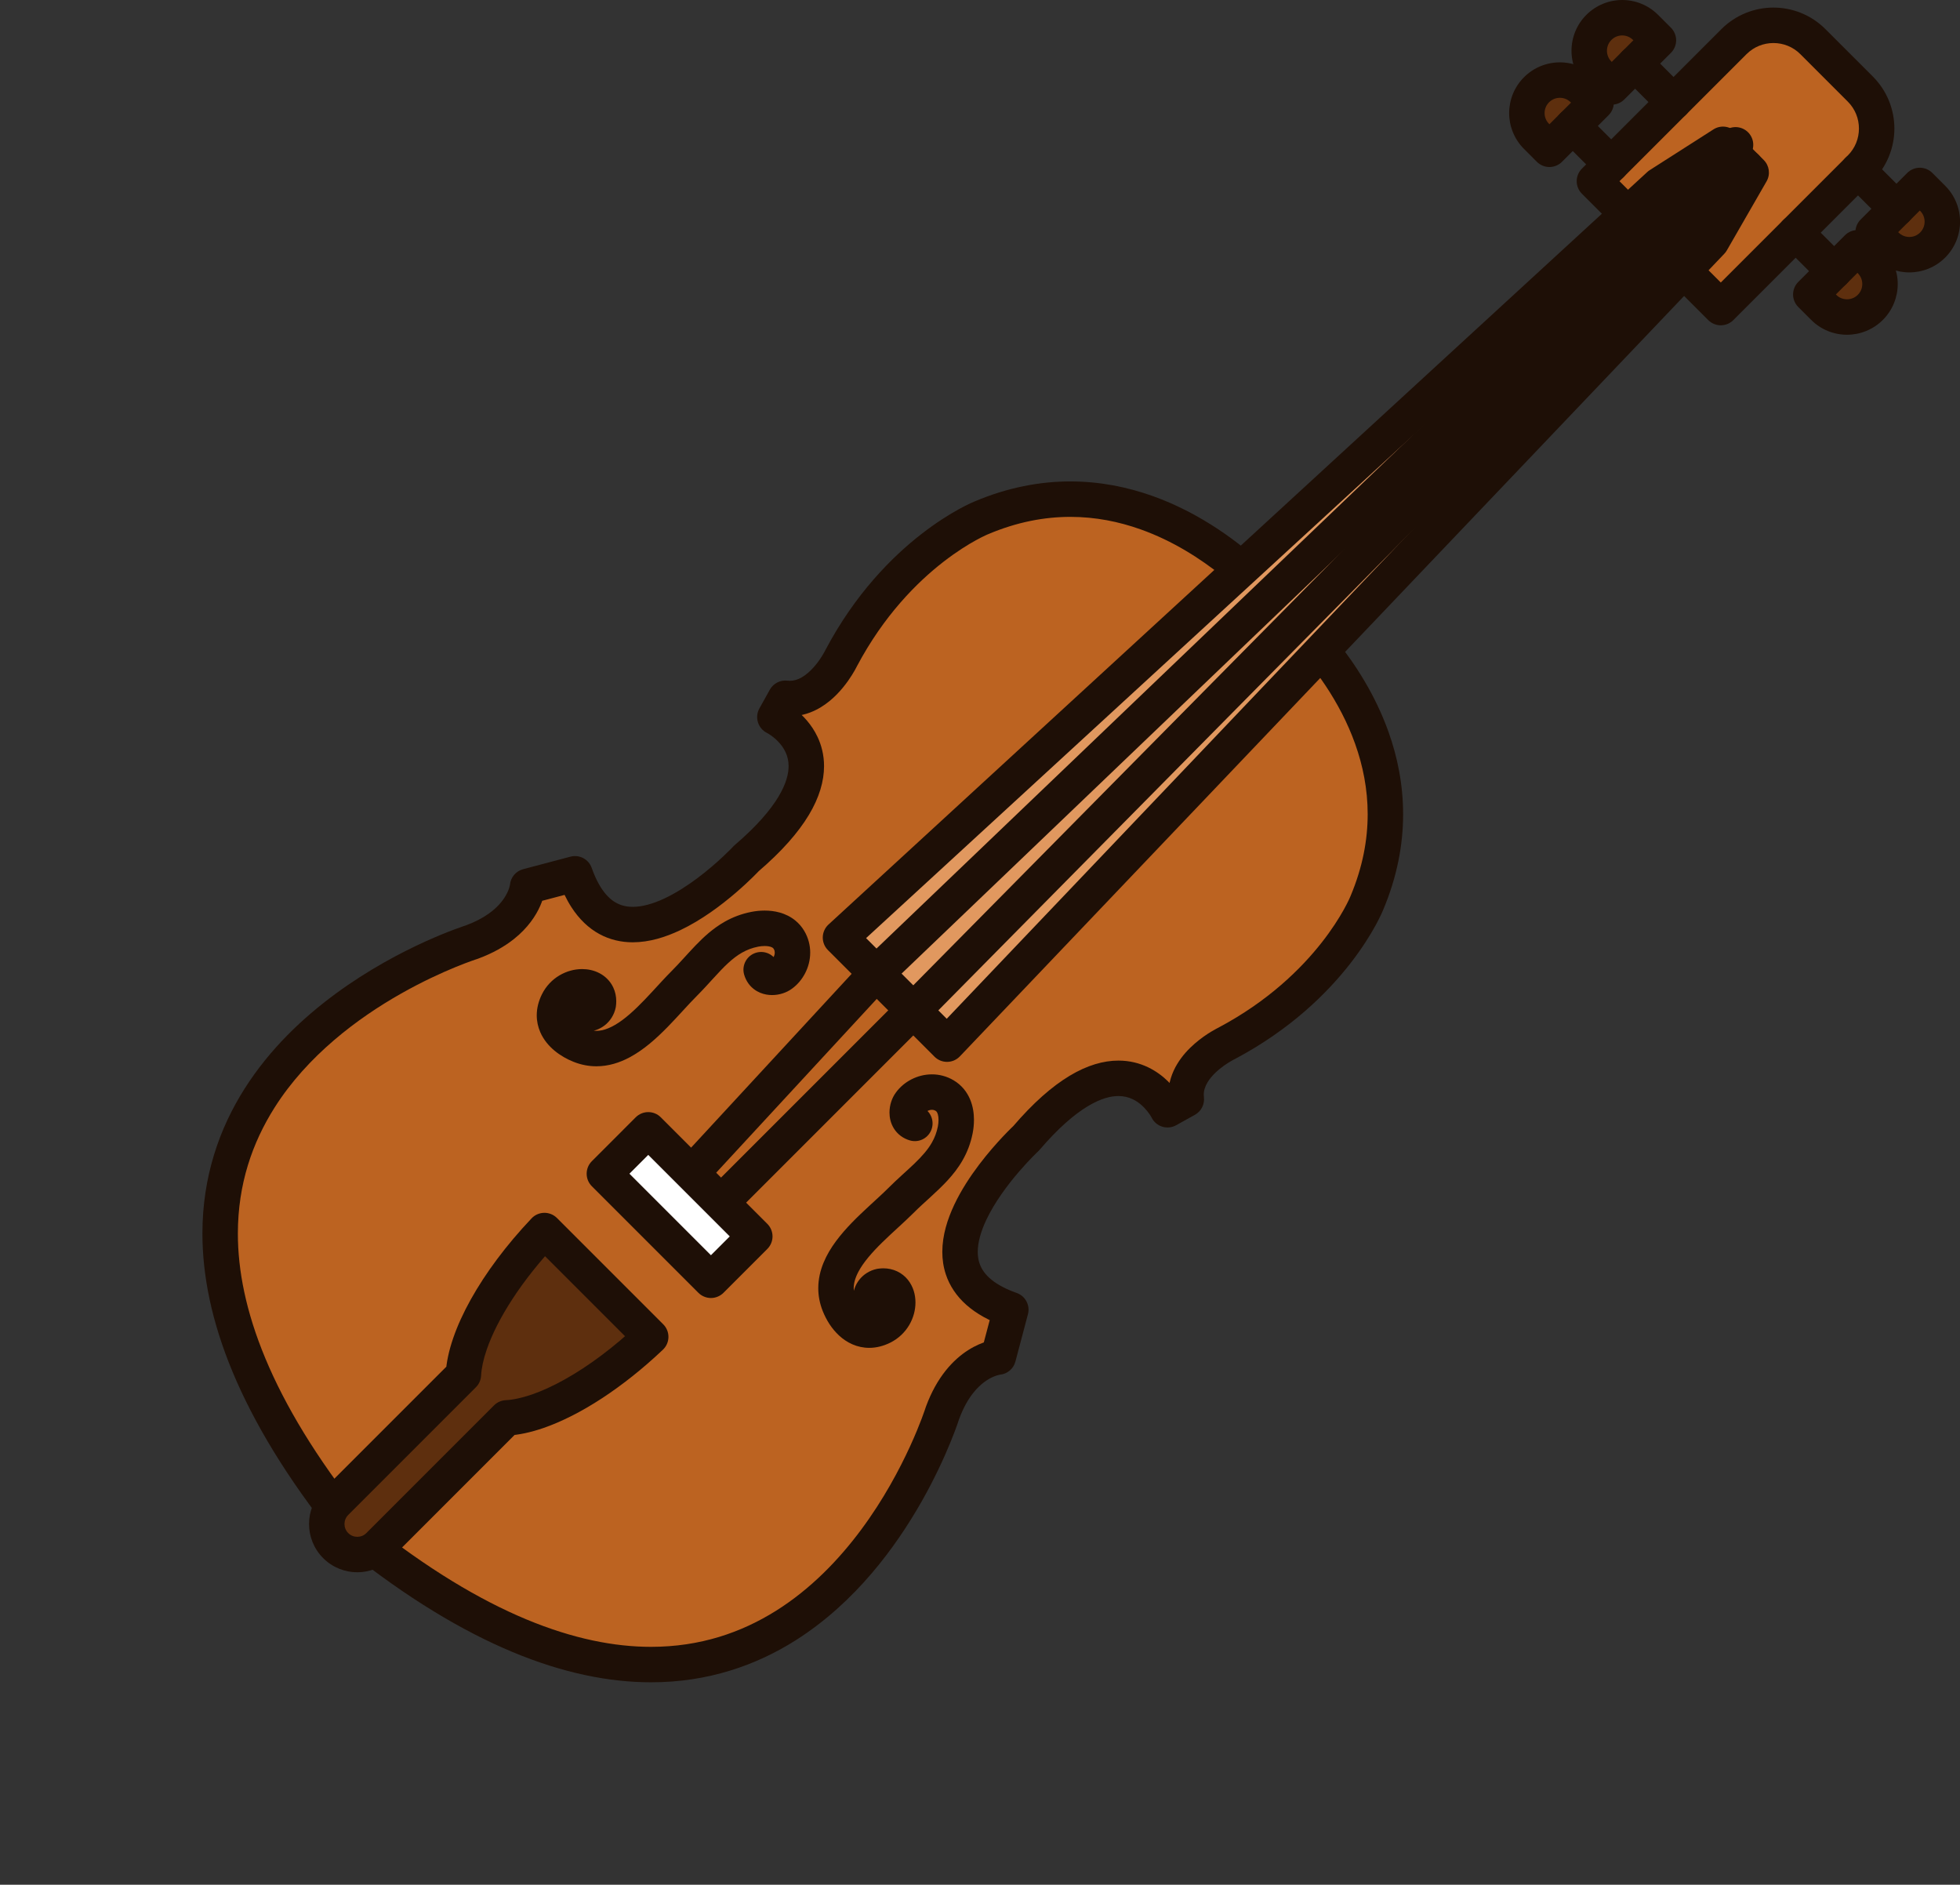 <?xml version="1.0" encoding="UTF-8"?><svg xmlns="http://www.w3.org/2000/svg" xmlns:xlink="http://www.w3.org/1999/xlink" height="1857.0" preserveAspectRatio="xMidYMid meet" version="1.0" viewBox="-4.8 231.9 1931.4 1857.0" width="1931.4" zoomAndPan="magnify"><rect x="-4.8" y="231.9" width="1931.4" height="1857.0" fill="#333333" stroke="none"/><g><g id="change1_1"><path d="M 924.004 1623.859 C 943.215 1571.711 978.906 1568.949 978.906 1568.949 L 991.262 1522.289 C 870.465 1479.738 1006.359 1353.449 1006.359 1353.449 C 1103.82 1239.531 1145.68 1325.309 1145.68 1325.309 L 1164.211 1315.012 C 1160.09 1280.699 1203.969 1259.871 1203.969 1259.871 C 1309.211 1204.051 1341.988 1121.859 1341.988 1121.859 C 1406.43 969.41 1283.031 852.609 1255.23 828.871 C 1231.469 801.059 1114.68 677.66 962.234 742.102 C 962.234 742.102 880.039 774.871 824.215 880.121 C 824.215 880.121 803.383 923.988 769.07 919.879 L 758.773 938.398 C 758.773 938.398 844.559 980.27 730.637 1077.73 C 730.637 1077.73 604.352 1213.621 561.801 1092.828 L 515.129 1105.18 C 515.129 1105.18 512.387 1140.871 460.223 1160.09 C 460.223 1160.09 -4.773 1305.699 338.441 1735.82 L 337.406 1736.859 C 339.219 1738.352 341.023 1739.789 342.828 1741.25 C 344.297 1743.059 345.742 1744.859 347.23 1746.691 L 348.27 1745.641 C 778.383 2088.859 924.004 1623.859 924.004 1623.859" fill="#bc6321"/></g><g id="change2_1"><path d="M 924.004 1623.859 L 940.387 1629.898 C 944.605 1618.449 949.527 1610.219 954.344 1604.16 C 961.586 1595.102 968.637 1590.801 973.684 1588.531 C 976.199 1587.41 978.215 1586.84 979.422 1586.559 C 980.02 1586.422 980.422 1586.359 980.57 1586.34 L 980.641 1586.328 L 979.664 1578.801 L 980.246 1586.359 L 980.641 1586.328 L 979.664 1578.801 L 980.246 1586.359 C 987.66 1585.789 993.883 1580.609 995.785 1573.422 L 1008.141 1526.762 C 1010.469 1517.949 1005.66 1508.852 997.062 1505.82 C 988.852 1502.93 982.328 1499.719 977.258 1496.43 C 969.633 1491.461 965.289 1486.488 962.582 1481.57 C 959.91 1476.641 958.711 1471.469 958.688 1465.34 C 958.641 1456.219 961.758 1445.051 967.184 1433.66 C 975.246 1416.551 988.156 1399.289 999.004 1386.68 C 1004.43 1380.359 1009.32 1375.172 1012.82 1371.59 C 1014.57 1369.809 1015.969 1368.441 1016.91 1367.52 C 1017.379 1367.059 1017.73 1366.73 1017.961 1366.512 L 1018.199 1366.281 L 1018.25 1366.23 L 1016.02 1363.84 L 1018.238 1366.238 L 1018.25 1366.23 L 1016.02 1363.84 L 1018.238 1366.238 C 1018.781 1365.75 1019.148 1365.352 1019.629 1364.801 C 1038.18 1343.09 1054.172 1329.602 1067.16 1321.809 C 1080.199 1313.988 1089.969 1311.809 1097.34 1311.789 C 1102.91 1311.801 1107.371 1313.031 1111.391 1314.93 C 1117.371 1317.75 1122.301 1322.422 1125.57 1326.5 C 1127.211 1328.52 1128.43 1330.352 1129.172 1331.57 C 1129.551 1332.18 1129.801 1332.641 1129.941 1332.891 L 1130.051 1333.102 L 1136.148 1329.969 L 1129.988 1332.969 L 1130.051 1333.102 L 1136.148 1329.969 L 1129.988 1332.969 C 1132.09 1337.281 1135.871 1340.531 1140.441 1341.969 C 1145.02 1343.41 1149.969 1342.91 1154.16 1340.578 L 1172.691 1330.281 C 1178.91 1326.82 1182.398 1319.988 1181.551 1312.93 C 1181.441 1312.078 1181.398 1311.27 1181.398 1310.48 C 1181.41 1306.32 1182.648 1302.43 1185.148 1298.25 C 1188.82 1292.031 1195.551 1285.898 1201.43 1281.77 C 1204.352 1279.699 1207.012 1278.078 1208.879 1277.031 C 1209.801 1276.5 1210.531 1276.121 1210.98 1275.879 L 1211.449 1275.641 L 1211.461 1275.641 L 1212.148 1275.289 C 1267.27 1246.07 1303.648 1209.762 1326.238 1180.629 C 1348.84 1151.48 1357.73 1129.488 1358.211 1128.32 L 1341.988 1121.859 L 1358.07 1128.648 C 1372.012 1095.711 1377.852 1063.859 1377.84 1034.121 C 1377.84 1004.828 1372.219 977.648 1363.52 953.219 C 1350.461 916.551 1330.57 886 1311.859 862.672 C 1293.121 839.352 1275.5 823.23 1266.57 815.59 L 1255.23 828.871 L 1268.5 817.52 C 1258.301 805.609 1233.059 778.238 1195.719 753.422 C 1177.039 741.02 1155.309 729.27 1130.871 720.559 C 1106.441 711.871 1079.25 706.238 1049.961 706.238 C 1020.23 706.23 988.379 712.07 955.43 726.02 L 962.234 742.102 L 955.766 725.879 C 954.594 726.352 932.605 735.238 903.457 757.852 C 874.324 780.43 838.02 816.82 808.789 871.93 L 808.441 872.621 L 818.629 877.461 L 808.469 872.57 L 808.441 872.621 L 818.629 877.461 L 808.469 872.57 L 808.438 872.629 C 808.066 873.449 803.516 882.219 796.598 889.781 C 793.164 893.578 789.191 897.02 785.254 899.27 C 781.27 901.539 777.566 902.672 773.594 902.68 C 772.82 902.68 771.992 902.641 771.102 902.531 C 764.09 901.711 757.234 905.219 753.805 911.391 L 743.508 929.922 C 741.18 934.109 740.676 939.059 742.117 943.641 C 743.555 948.219 746.805 951.988 751.113 954.09 L 755.672 944.75 L 750.988 954.031 L 751.113 954.09 L 755.672 944.75 L 750.988 954.031 L 751.016 954.039 C 751.555 954.289 757.625 957.68 762.801 963.41 C 765.406 966.262 767.797 969.629 769.496 973.441 C 771.195 977.27 772.277 981.5 772.293 986.738 C 772.277 994.109 770.094 1003.879 762.277 1016.922 C 754.48 1029.91 740.992 1045.898 719.281 1064.461 C 718.727 1064.93 718.332 1065.301 717.84 1065.84 L 717.836 1065.852 C 717.359 1066.371 702.57 1082.051 682.473 1097.078 C 672.445 1104.59 661.09 1111.922 649.891 1117.148 C 638.684 1122.422 627.719 1125.441 618.738 1125.391 C 614.668 1125.391 610.988 1124.828 607.555 1123.691 C 602.414 1121.949 597.633 1119.02 592.629 1113.422 C 587.66 1107.809 582.609 1099.352 578.266 1087.02 C 575.238 1078.43 566.145 1073.621 557.332 1075.949 L 510.66 1088.301 C 503.473 1090.199 498.285 1096.43 497.719 1103.84 L 506.32 1104.5 L 497.758 1103.441 L 497.719 1103.84 L 506.32 1104.5 L 497.758 1103.441 C 497.758 1103.441 497.711 1103.809 497.551 1104.52 C 496.984 1107.031 495.113 1113.352 489.137 1120.711 C 483.125 1128.051 472.953 1136.738 454.184 1143.699 L 460.223 1160.09 L 455.004 1143.422 C 453.934 1143.801 390.434 1163.609 325.832 1211.051 C 293.555 1234.801 260.926 1265.551 236.141 1304.68 C 211.363 1343.75 194.633 1391.422 194.672 1447.281 C 194.664 1488.5 203.699 1534 224.473 1583.781 C 245.254 1633.59 277.73 1687.73 324.793 1746.711 L 338.441 1735.82 L 326.094 1723.469 L 325.059 1724.512 C 321.57 1727.988 319.723 1732.789 319.961 1737.711 C 320.207 1742.629 322.52 1747.23 326.328 1750.359 C 328.238 1751.93 330.086 1753.398 331.875 1754.84 L 342.828 1741.25 L 329.238 1752.211 C 330.695 1754.012 332.164 1755.84 333.703 1757.73 C 336.816 1761.539 341.473 1763.891 346.391 1764.129 C 351.309 1764.359 356.168 1762.469 359.637 1758.969 L 360.676 1757.93 L 348.27 1745.641 L 337.379 1759.289 C 396.363 1806.352 450.496 1838.828 500.301 1859.602 C 550.082 1880.379 595.59 1889.422 636.805 1889.41 C 692.66 1889.449 740.328 1872.719 779.402 1847.941 C 838.086 1810.711 877.957 1756.07 903.562 1710.969 C 929.129 1665.801 940.398 1629.879 940.664 1629.078 L 924.004 1623.859 L 940.387 1629.898 L 924.004 1623.859 L 907.34 1618.641 L 909.066 1619.18 L 907.34 1618.641 L 909.066 1619.18 L 907.34 1618.641 C 907.121 1619.469 887.688 1679.988 843.871 1738.949 C 821.988 1768.461 794.109 1797.488 759.914 1818.941 C 725.668 1840.391 685.316 1854.449 636.805 1854.488 C 600.703 1854.48 559.91 1846.621 513.742 1827.371 C 467.59 1808.121 416.121 1777.449 359.16 1731.988 C 352.199 1726.441 342.133 1727.02 335.867 1733.352 L 334.828 1734.398 L 347.23 1746.691 L 360.762 1735.648 C 359.32 1733.879 357.895 1732.109 356.426 1730.289 C 355.633 1729.301 354.773 1728.449 353.789 1727.648 C 351.965 1726.191 350.203 1724.77 348.48 1723.352 L 337.406 1736.859 L 349.75 1749.199 L 350.789 1748.16 C 357.086 1741.871 357.645 1731.891 352.09 1724.93 C 306.633 1667.961 275.953 1616.488 256.711 1570.34 C 237.457 1524.172 229.602 1483.379 229.594 1447.281 C 229.633 1398.391 243.914 1357.781 265.648 1323.359 C 298.195 1271.809 348.215 1234.711 390.332 1210.91 C 411.359 1198.988 430.336 1190.379 443.957 1184.789 C 450.766 1181.988 456.238 1179.949 459.957 1178.621 C 461.812 1177.961 463.238 1177.48 464.168 1177.172 C 464.629 1177.012 464.973 1176.898 465.191 1176.828 L 465.414 1176.762 L 465.449 1176.738 L 463.699 1171.191 L 465.438 1176.75 L 465.449 1176.738 L 463.699 1171.191 L 465.438 1176.75 L 466.258 1176.469 C 480.895 1171.078 492.559 1164.328 501.684 1157.059 C 515.406 1146.148 523.27 1134.09 527.469 1124.559 C 531.703 1115.02 532.414 1108.039 532.535 1106.512 L 515.129 1105.18 L 519.598 1122.051 L 566.266 1109.711 L 561.801 1092.828 L 545.328 1098.629 C 548.984 1109 553.309 1118.031 558.352 1125.82 C 565.891 1137.488 575.23 1146.422 585.773 1152.148 C 596.297 1157.922 607.742 1160.34 618.738 1160.32 C 635.305 1160.27 650.961 1155.238 665.363 1148.461 C 686.949 1138.211 706.055 1123.641 720.141 1111.59 C 734.188 1099.539 743.109 1089.961 743.422 1089.621 L 730.637 1077.73 L 741.984 1090.988 C 765.73 1070.66 781.805 1052.191 792.207 1034.922 C 802.59 1017.699 807.23 1001.43 807.219 986.738 C 807.23 975.711 804.586 965.82 800.676 957.66 C 794.785 945.371 786.383 936.91 779.562 931.359 C 772.707 925.828 767.281 923.129 766.434 922.711 L 758.773 938.398 L 774.035 946.879 L 784.332 928.359 L 769.07 919.879 L 767.031 937.219 C 769.215 937.48 771.402 937.609 773.594 937.609 C 785.242 937.621 795.578 933.859 803.852 928.852 C 816.312 921.27 824.867 911.102 830.758 902.91 C 836.605 894.68 839.68 888.238 839.988 887.609 L 824.215 880.121 L 839.641 888.301 C 866.238 838.172 898.938 805.551 924.859 785.441 C 937.812 775.391 949.062 768.488 956.934 764.16 C 960.867 762 963.953 760.48 965.988 759.531 C 967 759.051 967.754 758.719 968.215 758.52 L 968.688 758.32 L 968.754 758.301 L 965.676 750.738 L 968.699 758.32 L 968.754 758.301 L 965.676 750.738 L 968.699 758.32 L 969.031 758.18 C 997.805 746.031 1024.762 741.172 1049.961 741.16 C 1074.77 741.16 1097.922 745.91 1119.16 753.469 C 1150.988 764.781 1178.449 782.5 1199.551 799.461 C 1220.648 816.398 1235.379 832.52 1241.949 840.211 C 1242.621 840.988 1243.102 841.469 1243.891 842.141 C 1254.141 850.879 1279.352 874.18 1301.57 907.68 C 1312.691 924.43 1323.07 943.699 1330.609 964.93 C 1338.172 986.16 1342.922 1009.32 1342.922 1034.121 C 1342.91 1059.32 1338.051 1086.27 1325.91 1115.059 L 1325.77 1115.379 L 1333.16 1118.34 L 1325.789 1115.34 L 1325.77 1115.379 L 1333.16 1118.34 L 1325.789 1115.34 C 1325.762 1115.422 1317.871 1134.738 1297.699 1160.449 C 1277.512 1186.172 1245.129 1218.262 1195.789 1244.441 L 1203.969 1259.871 L 1196.48 1244.09 C 1195.629 1244.531 1184.48 1249.77 1172.5 1260.141 C 1166.512 1265.359 1160.27 1271.898 1155.238 1280.219 C 1150.23 1288.5 1146.461 1298.828 1146.469 1310.48 C 1146.469 1312.66 1146.609 1314.871 1146.871 1317.102 L 1164.211 1315.012 L 1155.73 1299.75 L 1137.199 1310.051 L 1145.68 1325.309 L 1161.371 1317.66 C 1160.789 1316.531 1156.238 1307.219 1146.172 1297.328 C 1141.121 1292.398 1134.609 1287.32 1126.43 1283.41 C 1118.27 1279.5 1108.371 1276.852 1097.34 1276.871 C 1082.648 1276.852 1066.379 1281.488 1049.16 1291.879 C 1031.898 1302.281 1013.422 1318.352 993.09 1342.102 L 1006.359 1353.449 L 994.473 1340.66 C 994.02 1341.102 977.145 1356.75 959.859 1379.609 C 951.219 1391.059 942.453 1404.309 935.617 1418.719 C 928.832 1433.121 923.809 1448.781 923.762 1465.34 C 923.762 1472.691 924.805 1480.191 927.242 1487.531 C 930.863 1498.551 937.723 1508.988 947.523 1517.621 C 957.336 1526.281 969.91 1533.281 985.453 1538.762 L 991.262 1522.289 L 974.379 1517.828 L 962.023 1564.48 L 978.906 1568.949 L 977.559 1551.539 C 975.559 1551.711 963.738 1552.93 949.281 1562.121 C 942.078 1566.699 934.297 1573.27 927.027 1582.398 C 919.75 1591.531 913.004 1603.191 907.617 1617.828 L 907.34 1618.641 L 924.004 1623.859" fill="#1e0f06"/></g><g id="change3_1"><path d="M 636.426 1549.059 L 531.695 1444.32 C 483.395 1495.289 453.73 1549.75 451.848 1586.352 L 326.004 1712.191 C 314.254 1723.941 314.254 1742.988 326.004 1754.738 C 337.754 1766.488 356.805 1766.488 368.559 1754.738 L 494.395 1628.891 C 530.996 1627.012 585.453 1597.352 636.426 1549.059" fill="#5e2f0e"/></g><g id="change2_2"><path d="M 636.426 1549.059 L 648.773 1536.711 L 544.039 1431.969 C 540.695 1428.629 536.191 1426.801 531.461 1426.859 C 526.73 1426.922 522.27 1428.879 519.02 1432.309 C 493.965 1458.762 473.648 1486.16 459.113 1512.219 C 451.848 1525.262 446.02 1537.98 441.816 1550.211 C 437.613 1562.43 434.996 1574.18 434.406 1585.449 L 451.848 1586.352 L 439.496 1574 L 313.656 1699.84 C 304.402 1709.078 299.711 1721.359 299.73 1733.461 C 299.711 1745.578 304.406 1757.852 313.66 1767.09 C 322.891 1776.328 335.168 1781.039 347.277 1781.02 C 359.395 1781.039 371.668 1776.328 380.906 1767.078 L 506.738 1641.238 L 494.395 1628.891 L 495.289 1646.328 C 506.566 1645.738 518.305 1643.129 530.539 1638.93 C 548.867 1632.609 568.34 1622.68 588.285 1609.66 C 608.219 1596.641 628.598 1580.52 648.434 1561.73 C 651.867 1558.48 653.82 1554.031 653.887 1549.289 C 653.949 1544.559 652.117 1540.051 648.773 1536.711 L 636.426 1549.059 L 624.414 1536.379 C 599.898 1559.621 574.578 1578.281 551.52 1591.121 C 540.004 1597.551 529.055 1602.512 519.18 1605.898 C 509.316 1609.301 500.52 1611.109 493.496 1611.461 C 489.176 1611.68 485.102 1613.488 482.047 1616.551 L 356.211 1742.391 C 353.691 1744.891 350.566 1746.07 347.277 1746.09 C 343.988 1746.07 340.867 1744.891 338.355 1742.391 C 335.852 1739.879 334.672 1736.75 334.652 1733.461 C 334.672 1730.18 335.852 1727.051 338.352 1724.531 L 464.188 1598.691 C 467.254 1595.629 469.062 1591.559 469.281 1587.238 C 469.633 1580.219 471.43 1571.43 474.84 1561.559 C 479.926 1546.75 488.559 1529.551 500.324 1511.551 C 512.078 1493.551 526.941 1474.719 544.367 1456.328 L 531.695 1444.32 L 519.348 1456.672 L 624.078 1561.398 L 636.426 1549.059 L 624.414 1536.379 L 636.426 1549.059" fill="#1e0f06"/></g><g id="change2_3"><path d="M 865.508 1503.34 L 863.219 1510.371 L 869.164 1506.211 C 868.121 1504.641 866.375 1503.57 865.508 1503.34 L 863.219 1510.371 L 869.164 1506.211 L 862.738 1510.699 L 870.641 1510.699 C 870.652 1509.461 870.254 1507.762 869.164 1506.211 L 862.738 1510.699 L 870.641 1510.699 L 864.711 1510.699 L 869.41 1514.398 C 870.164 1513.41 870.617 1512.301 870.641 1510.699 L 864.711 1510.699 L 869.41 1514.398 L 865.445 1511.281 L 866.523 1516.289 C 867.367 1516.129 868.684 1515.379 869.41 1514.398 L 865.445 1511.281 L 866.523 1516.289 L 862.848 1499.211 L 865.344 1516.5 L 865.629 1516.469 L 865.629 1514.719 L 865.266 1516.41 L 865.629 1516.469 L 865.629 1514.719 L 865.266 1516.41 L 866.223 1511.949 L 863.605 1515.66 C 864.156 1516.059 864.852 1516.328 865.266 1516.41 L 866.223 1511.949 L 863.605 1515.66 L 865.684 1512.719 L 862.285 1514.199 C 862.328 1514.328 862.738 1515.059 863.605 1515.66 L 865.684 1512.719 L 862.285 1514.199 L 862.859 1513.949 L 862.273 1514.172 L 862.285 1514.199 L 862.859 1513.949 L 862.273 1514.172 L 862.328 1514.422 L 862.387 1515.18 C 862.406 1516.32 861.988 1518.16 861.062 1519.691 C 860.121 1521.25 858.871 1522.539 856.902 1523.531 L 856.91 1523.52 C 854.422 1524.738 852.871 1524.961 851.754 1524.969 C 850.805 1524.961 850.059 1524.809 849.094 1524.398 C 847.68 1523.801 845.746 1522.422 843.762 1520.039 C 841.777 1517.672 839.84 1514.379 838.379 1510.711 C 836.992 1507.211 836.465 1504.18 836.453 1501.102 C 836.453 1496.23 837.902 1490.93 841.109 1484.879 C 845.852 1475.828 854.598 1465.738 864.629 1455.949 C 874.652 1446.109 885.785 1436.57 895.32 1427.059 C 905.926 1416.398 917.828 1406.91 928.848 1395.02 C 934.336 1389.07 939.574 1382.449 943.93 1374.75 C 948.301 1367.07 951.73 1358.309 953.645 1348.551 C 954.434 1344.52 954.953 1340.078 954.953 1335.309 C 954.938 1329.051 954.086 1322.129 951.133 1315.07 C 949.652 1311.559 947.617 1308.031 944.898 1304.781 C 942.188 1301.531 938.797 1298.59 934.887 1296.281 C 928.121 1292.25 920.598 1290.41 913.543 1290.43 C 906.184 1290.43 899.312 1292.301 893.305 1295.379 C 887.297 1298.48 882.047 1302.809 877.988 1308.379 L 892.133 1318.621 L 878.211 1308.09 C 875.906 1311.148 874.414 1314.289 873.352 1317.57 C 872.305 1320.859 871.711 1324.32 871.699 1328.031 C 871.711 1332.898 872.738 1338.449 876.105 1343.852 C 877.773 1346.512 880.051 1349.051 882.789 1351.078 C 885.52 1353.121 888.676 1354.629 891.906 1355.551 C 901.18 1358.199 910.84 1352.828 913.488 1343.551 C 916.141 1334.281 910.77 1324.621 901.5 1321.969 L 899.656 1328.422 L 903.641 1323.059 C 902.836 1322.449 901.988 1322.102 901.496 1321.969 L 899.656 1328.422 L 903.641 1323.059 L 898.973 1329.328 L 906.215 1326.301 C 905.84 1325.352 904.883 1323.961 903.641 1323.059 L 898.973 1329.328 L 906.215 1326.301 L 902.078 1328.031 L 906.625 1328.031 C 906.617 1327.828 906.613 1327.289 906.215 1326.301 L 902.078 1328.031 L 906.625 1328.031 L 905.992 1328.031 L 906.609 1328.23 L 906.625 1328.031 L 905.992 1328.031 L 906.609 1328.23 L 903.516 1327.238 L 906.059 1329.16 C 906.57 1328.461 906.578 1328.281 906.609 1328.23 L 903.516 1327.238 L 906.059 1329.16 L 906.277 1328.871 C 906.738 1328.191 907.863 1327.148 909.262 1326.449 C 910.66 1325.719 912.234 1325.34 913.543 1325.352 C 914.816 1325.371 915.836 1325.609 917.082 1326.328 C 917.586 1326.629 917.832 1326.859 918.105 1327.18 C 918.496 1327.641 918.977 1328.441 919.379 1329.852 C 919.777 1331.25 920.039 1333.191 920.031 1335.309 C 920.035 1337.469 919.777 1339.789 919.379 1341.801 C 918.18 1347.828 916.227 1352.801 913.551 1357.531 C 909.559 1364.602 903.719 1371.199 896.254 1378.371 C 888.824 1385.531 879.867 1393.141 870.629 1402.371 C 865.246 1407.75 858.422 1413.891 851.203 1420.57 C 840.375 1430.609 828.613 1441.801 818.996 1454.781 C 814.195 1461.281 809.914 1468.281 806.738 1475.98 C 803.566 1483.672 801.527 1492.141 801.531 1501.102 C 801.523 1508.551 802.969 1516.25 805.953 1523.691 C 809.516 1532.512 814.648 1540.941 822.105 1547.828 C 825.832 1551.25 830.188 1554.27 835.207 1556.441 C 840.207 1558.621 845.883 1559.898 851.754 1559.898 C 858.719 1559.91 865.812 1558.109 872.434 1554.809 L 872.445 1554.801 C 880.715 1550.711 887.051 1544.398 891.141 1537.441 C 895.242 1530.449 897.293 1522.828 897.312 1515.18 C 897.285 1507.629 895.297 1499.699 889.832 1492.852 C 887.117 1489.461 883.477 1486.488 879.238 1484.512 C 875.012 1482.5 870.277 1481.531 865.629 1481.539 C 863.848 1481.539 862.086 1481.68 860.352 1481.93 L 859.168 1482.141 C 852.121 1483.629 845.969 1487.648 841.961 1492.809 C 837.926 1497.969 835.738 1504.16 835.715 1510.699 C 835.703 1515.879 837.191 1521.43 840.559 1526.23 C 843.879 1531.051 849.086 1534.77 854.691 1536.551 C 863.859 1539.539 873.715 1534.52 876.699 1525.352 C 879.688 1516.18 874.676 1506.328 865.508 1503.34" fill="#1e0f06"/></g><g id="change2_4"><path d="M 547.465 1229.32 C 549.238 1234.922 552.953 1240.129 557.773 1243.449 C 562.578 1246.82 568.129 1248.309 573.309 1248.301 C 579.852 1248.27 586.039 1246.078 591.199 1242.039 C 596.352 1238.039 600.371 1231.898 601.863 1224.871 L 602.082 1223.641 C 602.332 1221.891 602.461 1220.129 602.461 1218.379 C 602.469 1213.73 601.5 1209 599.496 1204.77 C 596.516 1198.371 591.32 1193.512 585.844 1190.711 C 580.324 1187.852 574.516 1186.711 568.824 1186.699 C 561.176 1186.719 553.562 1188.77 546.57 1192.871 C 539.609 1196.961 533.301 1203.301 529.211 1211.57 C 525.91 1218.191 524.102 1225.281 524.113 1232.262 C 524.105 1238.129 525.391 1243.809 527.566 1248.809 C 530.848 1256.352 535.941 1262.34 541.613 1267.078 C 547.32 1271.82 553.691 1275.391 560.316 1278.059 L 560.332 1278.059 C 567.773 1281.051 575.465 1282.488 582.902 1282.48 C 594.875 1282.48 605.863 1278.871 615.496 1273.75 C 629.98 1266.012 642.062 1254.922 652.984 1243.84 C 663.848 1232.738 673.535 1221.48 681.648 1213.391 C 693.938 1201.039 703.418 1189.289 712.66 1180.84 C 717.27 1176.59 721.762 1173.129 726.48 1170.461 C 731.219 1167.789 736.188 1165.84 742.227 1164.629 C 744.234 1164.23 746.551 1163.969 748.695 1163.98 C 751.539 1163.961 754.016 1164.461 755.375 1165.059 C 756.074 1165.352 756.52 1165.641 756.836 1165.91 C 757.156 1166.191 757.383 1166.43 757.688 1166.93 C 758.402 1168.172 758.641 1169.18 758.66 1170.461 C 758.664 1171.77 758.289 1173.352 757.559 1174.75 C 756.859 1176.148 755.805 1177.281 755.129 1177.75 L 754.859 1177.949 L 756.789 1180.512 L 755.801 1177.398 C 755.75 1177.43 755.574 1177.43 754.859 1177.949 L 756.789 1180.512 L 755.801 1177.398 L 755.98 1177.969 L 755.98 1177.379 L 755.801 1177.398 L 755.98 1177.969 L 755.98 1177.379 L 755.98 1182.77 L 758.77 1178.352 C 757.195 1177.391 756.223 1177.391 755.98 1177.379 L 755.98 1182.77 L 758.77 1178.352 L 754.461 1185.191 L 760.945 1180.359 C 760.348 1179.551 759.531 1178.809 758.77 1178.352 L 754.461 1185.191 L 760.945 1180.359 L 755.566 1184.371 L 762.051 1182.52 C 761.914 1182.02 761.555 1181.172 760.945 1180.359 L 755.566 1184.371 L 762.051 1182.52 C 759.406 1173.25 749.746 1167.871 740.473 1170.512 C 731.199 1173.16 725.824 1182.82 728.469 1192.102 C 729.379 1195.328 730.891 1198.48 732.934 1201.219 C 735.988 1205.352 740.156 1208.328 744.227 1210.012 C 748.32 1211.711 752.305 1212.301 755.98 1212.309 C 759.695 1212.301 763.141 1211.711 766.422 1210.672 C 769.707 1209.609 772.836 1208.121 775.906 1205.82 L 765.387 1191.891 L 775.641 1206.02 C 781.203 1201.961 785.52 1196.719 788.625 1190.699 C 791.703 1184.699 793.574 1177.828 793.582 1170.461 C 793.598 1163.422 791.766 1155.91 787.734 1149.129 C 785.426 1145.219 782.484 1141.828 779.238 1139.121 C 774.348 1135.02 768.887 1132.512 763.68 1131.031 C 758.445 1129.559 753.398 1129.059 748.695 1129.059 C 743.914 1129.059 739.484 1129.578 735.473 1130.371 C 725.703 1132.289 716.945 1135.711 709.266 1140.078 C 697.707 1146.641 688.633 1155.078 680.469 1163.559 C 672.301 1172.07 664.938 1180.719 656.953 1188.699 C 650.598 1195.059 644.273 1202.109 637.809 1209.09 C 628.148 1219.559 618.109 1229.84 608.473 1236.93 C 603.668 1240.48 599.008 1243.219 594.727 1244.98 C 590.422 1246.75 586.578 1247.559 582.902 1247.559 C 579.824 1247.551 576.789 1247.02 573.293 1245.641 L 573.309 1245.641 C 568.398 1243.699 564.211 1240.859 561.91 1238.301 C 560.742 1237.031 560.02 1235.871 559.609 1234.922 C 559.203 1233.961 559.047 1233.211 559.039 1232.262 C 559.051 1231.148 559.27 1229.602 560.492 1227.102 C 561.484 1225.129 562.766 1223.891 564.324 1222.949 C 565.852 1222.02 567.68 1221.609 568.824 1221.629 C 569.391 1221.621 569.762 1221.711 569.824 1221.73 L 569.832 1221.738 L 571.074 1218.512 L 568.383 1220.469 C 569.043 1221.379 569.805 1221.738 569.832 1221.738 L 571.074 1218.512 L 568.383 1220.469 L 572.273 1217.641 L 567.676 1219.07 L 568.383 1220.469 L 572.273 1217.641 L 567.676 1219.07 L 569.891 1218.379 L 567.539 1218.379 L 567.676 1219.07 L 569.891 1218.379 L 567.539 1218.379 L 567.512 1218.691 L 584.797 1221.172 L 567.73 1217.469 L 572.715 1218.551 L 569.605 1214.602 C 568.625 1215.328 567.879 1216.629 567.73 1217.469 L 572.715 1218.551 L 569.605 1214.602 L 573.309 1219.309 L 573.309 1213.371 C 571.703 1213.391 570.594 1213.852 569.605 1214.602 L 573.309 1219.309 L 573.309 1213.371 L 573.309 1221.281 L 577.809 1214.84 C 576.262 1213.75 574.555 1213.359 573.309 1213.371 L 573.309 1221.281 L 577.809 1214.84 L 573.645 1220.789 L 580.676 1218.5 C 580.438 1217.641 579.379 1215.891 577.809 1214.84 L 573.645 1220.789 L 580.676 1218.5 C 577.688 1209.328 567.832 1204.32 558.66 1207.309 C 549.492 1210.289 544.477 1220.148 547.465 1229.32" fill="#1e0f06"/></g><g id="change1_2"><path d="M 1690.887 534.945 L 1828.367 397.477 C 1849.859 375.984 1849.859 341.145 1828.367 319.648 L 1781.672 272.953 C 1760.176 251.461 1725.324 251.461 1703.844 272.953 L 1566.363 410.422 L 1690.887 534.945" fill="#bc6321"/></g><g id="change2_5"><path d="M 1690.887 534.949 L 1703.23 547.297 L 1840.711 409.816 C 1854.836 395.715 1861.953 377.051 1861.941 358.559 C 1861.953 340.066 1854.824 321.414 1840.711 307.297 L 1794.004 260.602 C 1779.902 246.488 1761.246 239.352 1742.758 239.375 C 1724.254 239.352 1705.602 246.488 1691.484 260.602 L 1554.02 398.082 C 1547.191 404.895 1547.191 415.949 1554.02 422.777 L 1678.539 547.297 C 1681.785 550.555 1686.289 552.414 1690.887 552.414 C 1695.48 552.414 1699.988 550.555 1703.23 547.297 L 1690.887 534.949 L 1703.23 522.602 L 1591.059 410.43 L 1716.191 285.297 C 1723.57 277.926 1733.078 274.312 1742.758 274.301 C 1752.414 274.312 1761.941 277.926 1769.32 285.297 L 1816.02 331.992 C 1823.387 339.371 1827.004 348.891 1827.012 358.559 C 1827.004 368.227 1823.387 377.742 1816.02 385.121 L 1678.539 522.602 L 1690.887 534.949 L 1703.23 522.602 L 1690.887 534.949" fill="#1e0f06"/></g><g id="change4_1"><path d="M 823.418 1155.672 L 928.41 1260.672 L 1681.715 469.84 L 1720.844 401.898 L 1693.047 374.102 L 1630.254 414.25 L 823.418 1155.672" fill="#e1985f"/></g><g id="change2_6"><path d="M 823.418 1155.668 L 811.07 1168.016 L 916.07 1273.02 C 919.414 1276.359 923.898 1278.188 928.629 1278.129 C 933.359 1278.066 937.797 1276.137 941.062 1272.707 L 1694.375 481.883 C 1695.383 480.82 1696.133 479.812 1696.867 478.543 L 1735.98 410.605 C 1739.926 403.742 1738.789 395.137 1733.195 389.543 L 1705.398 361.746 C 1699.621 355.969 1690.539 354.98 1683.652 359.383 L 1620.855 399.527 C 1619.988 400.078 1619.207 400.688 1618.449 401.379 L 811.602 1142.816 C 808.117 1146.016 806.059 1150.566 805.961 1155.297 C 805.859 1160.027 807.727 1164.68 811.07 1168.016 L 823.418 1155.668 L 835.234 1168.527 L 1640.953 428.133 L 1690.637 396.371 L 1699.047 404.773 L 1667.641 459.312 L 928.113 1235.668 L 835.766 1143.328 L 823.418 1155.668 L 835.234 1168.527 L 823.418 1155.668" fill="#1e0f06"/></g><g id="change3_2"><path d="M 1899.672 427.328 L 1886.965 414.633 L 1840.984 460.625 L 1853.68 473.32 C 1866.375 486.012 1886.965 486.012 1899.672 473.32 C 1912.363 460.625 1912.363 440.035 1899.672 427.328" fill="#5e2f0e"/></g><g id="change2_7"><path d="M 1899.68 427.316 L 1912.02 414.977 L 1899.324 402.281 C 1892.492 395.461 1881.441 395.461 1874.621 402.281 L 1828.641 448.262 C 1821.82 455.082 1821.82 466.133 1828.641 472.953 L 1841.348 485.66 C 1851.051 495.375 1863.945 500.305 1876.688 500.293 C 1889.418 500.305 1902.305 495.375 1912.02 485.66 C 1921.746 475.945 1926.676 463.051 1926.652 450.32 C 1926.676 437.59 1921.746 424.68 1912.02 414.977 L 1887.328 439.668 C 1890.293 442.648 1891.711 446.406 1891.734 450.32 C 1891.711 454.23 1890.293 457.977 1887.328 460.969 C 1884.348 463.934 1880.602 465.355 1876.688 465.367 C 1872.766 465.355 1869.031 463.934 1866.039 460.969 L 1865.684 460.613 L 1886.973 439.324 L 1887.328 439.668 L 1899.68 427.316" fill="#1e0f06"/></g><g id="change3_3"><path d="M 1863.988 437.621 L 1826.102 399.734" fill="#5e2f0e"/></g><g id="change2_8"><path d="M 1876.34 425.277 L 1838.457 387.395 C 1831.641 380.566 1820.57 380.566 1813.754 387.383 C 1806.941 394.211 1806.941 405.266 1813.754 412.082 L 1851.637 449.965 C 1858.453 456.793 1869.512 456.793 1876.34 449.965 C 1883.156 443.148 1883.156 432.094 1876.34 425.277" fill="#1e0f06"/></g><g id="change3_4"><path d="M 1838.25 488.75 L 1825.555 476.055 L 1779.566 522.031 L 1792.262 534.727 C 1804.969 547.422 1825.555 547.422 1838.25 534.727 C 1850.945 522.031 1850.945 501.445 1838.25 488.75" fill="#5e2f0e"/></g><g id="change2_9"><path d="M 1838.262 488.742 L 1850.598 476.395 L 1837.91 463.707 C 1831.078 456.887 1820.023 456.887 1813.203 463.707 L 1767.223 509.684 C 1763.973 512.934 1762.109 517.434 1762.109 522.031 C 1762.109 526.633 1763.973 531.129 1767.223 534.379 L 1779.926 547.082 C 1789.641 556.797 1802.527 561.742 1815.262 561.719 C 1828 561.73 1840.883 556.797 1850.598 547.082 C 1860.324 537.367 1865.258 524.469 1865.234 511.746 C 1865.258 499.008 1860.324 486.113 1850.598 476.395 L 1838.262 488.742 L 1825.906 501.102 C 1828.879 504.078 1830.297 507.832 1830.309 511.746 C 1830.297 515.648 1828.879 519.398 1825.906 522.387 C 1822.918 525.352 1819.164 526.77 1815.262 526.793 C 1811.348 526.77 1807.594 525.352 1804.621 522.375 L 1804.266 522.031 L 1825.562 500.746 L 1825.906 501.09 L 1838.262 488.742" fill="#1e0f06"/></g><g id="change3_5"><path d="M 1802.566 499.035 L 1764.68 461.16" fill="#5e2f0e"/></g><g id="change2_10"><path d="M 1814.902 486.699 L 1777.016 448.824 C 1770.199 442.004 1759.145 442.004 1752.316 448.824 C 1745.512 455.641 1745.512 466.691 1752.328 473.512 L 1790.215 511.398 C 1797.031 518.215 1808.086 518.215 1814.902 511.398 C 1821.719 504.57 1821.719 493.516 1814.902 486.699" fill="#1e0f06"/></g><g id="change3_6"><path d="M 1616.723 258.902 L 1629.43 271.594 L 1583.441 317.582 L 1570.75 304.887 C 1558.055 292.184 1558.055 271.594 1570.75 258.902 C 1583.441 246.195 1604.031 246.195 1616.723 258.902" fill="#5e2f0e"/></g><g id="change2_11"><path d="M 1616.734 258.891 L 1604.395 271.242 L 1604.742 271.59 L 1583.453 292.879 L 1583.105 292.531 C 1580.137 289.539 1578.711 285.793 1578.688 281.887 C 1578.711 277.965 1580.137 274.223 1583.105 271.254 L 1583.105 271.242 C 1586.098 268.262 1589.832 266.848 1593.738 266.824 C 1597.656 266.848 1601.402 268.262 1604.383 271.242 L 1616.734 258.891 L 1629.082 246.555 C 1619.387 236.824 1606.48 231.883 1593.738 231.906 C 1581.02 231.883 1568.113 236.824 1558.406 246.555 L 1558.418 246.543 C 1548.676 256.258 1543.75 269.152 1543.773 281.887 C 1543.75 294.617 1548.676 307.5 1558.406 317.219 L 1571.102 329.914 C 1574.352 333.176 1578.848 335.027 1583.453 335.027 C 1588.055 335.027 1592.543 333.176 1595.789 329.914 L 1641.781 283.938 C 1645.039 280.691 1646.895 276.191 1646.895 271.59 C 1646.895 266.996 1645.039 262.496 1641.781 259.238 L 1629.082 246.543 L 1616.734 258.891" fill="#1e0f06"/></g><g id="change3_7"><path d="M 1606.438 294.59 L 1644.332 332.473" fill="#5e2f0e"/></g><g id="change2_12"><path d="M 1594.086 306.938 L 1631.98 344.82 C 1638.797 351.641 1649.844 351.641 1656.664 344.82 C 1663.484 338 1663.484 326.945 1656.664 320.125 L 1618.793 282.242 C 1611.973 275.422 1600.902 275.422 1594.086 282.242 C 1587.266 289.062 1587.266 300.117 1594.086 306.938" fill="#1e0f06"/></g><g id="change3_8"><path d="M 1555.305 320.332 L 1568.004 333.02 L 1522.012 379.016 L 1509.32 366.312 C 1496.621 353.613 1496.621 333.02 1509.32 320.332 C 1522.012 307.629 1542.602 307.629 1555.305 320.332" fill="#5e2f0e"/></g><g id="change2_13"><path d="M 1555.309 320.324 L 1542.957 332.676 L 1543.305 333.023 L 1522.012 354.316 L 1521.664 353.957 C 1518.691 350.984 1517.277 347.227 1517.254 343.32 C 1517.277 339.395 1518.691 335.648 1521.664 332.676 C 1524.66 329.703 1528.395 328.289 1532.312 328.266 C 1536.227 328.289 1539.973 329.703 1542.969 332.676 L 1555.309 320.324 L 1567.66 307.973 C 1557.934 298.254 1545.043 293.32 1532.312 293.34 C 1519.59 293.32 1506.688 298.254 1496.973 307.98 C 1487.246 317.688 1482.32 330.59 1482.332 343.32 C 1482.32 356.043 1487.246 368.934 1496.973 378.648 L 1509.672 391.359 C 1512.914 394.605 1517.414 396.465 1522.012 396.465 C 1526.613 396.465 1531.121 394.605 1534.363 391.359 L 1580.352 345.363 C 1587.172 338.543 1587.172 327.492 1580.352 320.672 L 1567.66 307.98 L 1555.309 320.324" fill="#1e0f06"/></g><g id="change3_9"><path d="M 1545.016 356.008 L 1582.902 393.887" fill="#5e2f0e"/></g><g id="change2_14"><path d="M 1532.676 368.348 L 1570.559 406.23 C 1577.379 413.055 1588.43 413.055 1595.242 406.23 C 1602.066 399.41 1602.066 388.359 1595.242 381.535 L 1557.371 343.664 C 1550.547 336.84 1539.496 336.84 1532.676 343.664 C 1525.852 350.488 1525.852 361.535 1532.676 368.348" fill="#1e0f06"/></g><g id="change2_15"><path d="M 668.785 1422.129 L 871.105 1203.141 L 1650.488 457.145 L 1724.844 411.684 C 1733.055 406.652 1735.648 395.902 1730.625 387.672 C 1725.594 379.449 1714.855 376.855 1706.621 381.891 L 1630.672 428.324 C 1629.59 428.977 1628.625 429.727 1627.703 430.602 L 846.574 1178.281 L 845.82 1179.051 L 643.137 1398.43 C 636.59 1405.508 637.031 1416.559 644.113 1423.109 C 651.195 1429.66 662.246 1429.219 668.789 1422.129 L 668.785 1422.129" fill="#1e0f06"/></g><g id="change2_16"><path d="M 702.41 1444.844 L 918.375 1228.871 L 918.449 1228.793 L 1677.137 461.02 C 1678.289 459.848 1679.242 458.578 1680.023 457.148 L 1720.727 382.992 C 1725.367 374.535 1722.277 363.922 1713.828 359.281 C 1705.363 354.641 1694.758 357.73 1690.117 366.188 L 1650.586 438.203 L 893.609 1204.254 L 893.68 1204.172 L 677.711 1420.141 C 670.891 1426.961 670.891 1438.023 677.711 1444.844 C 684.535 1451.66 695.59 1451.66 702.41 1444.844" fill="#1e0f06"/></g><g id="change5_1"><path d="M 695.762 1493.32 L 590.766 1388.32 L 634 1345.09 L 738.996 1450.09 L 695.762 1493.32" fill="#fff"/></g><g id="change2_17"><path d="M 695.762 1493.32 L 708.109 1480.969 L 615.457 1388.32 L 634 1369.781 L 714.301 1450.09 L 683.414 1480.969 L 695.762 1493.32 L 708.109 1480.969 L 695.762 1493.32 L 708.109 1505.672 L 751.344 1462.43 C 754.598 1459.18 756.457 1454.691 756.457 1450.09 C 756.457 1445.488 754.598 1440.988 751.344 1437.738 L 646.344 1332.738 C 639.523 1325.922 628.469 1325.922 621.652 1332.738 L 578.414 1375.98 C 571.594 1382.801 571.598 1393.852 578.414 1400.672 L 683.414 1505.672 C 686.664 1508.922 691.164 1510.789 695.762 1510.789 C 700.363 1510.789 704.863 1508.922 708.109 1505.672 L 695.762 1493.32" fill="#1e0f06"/></g></g></svg>
